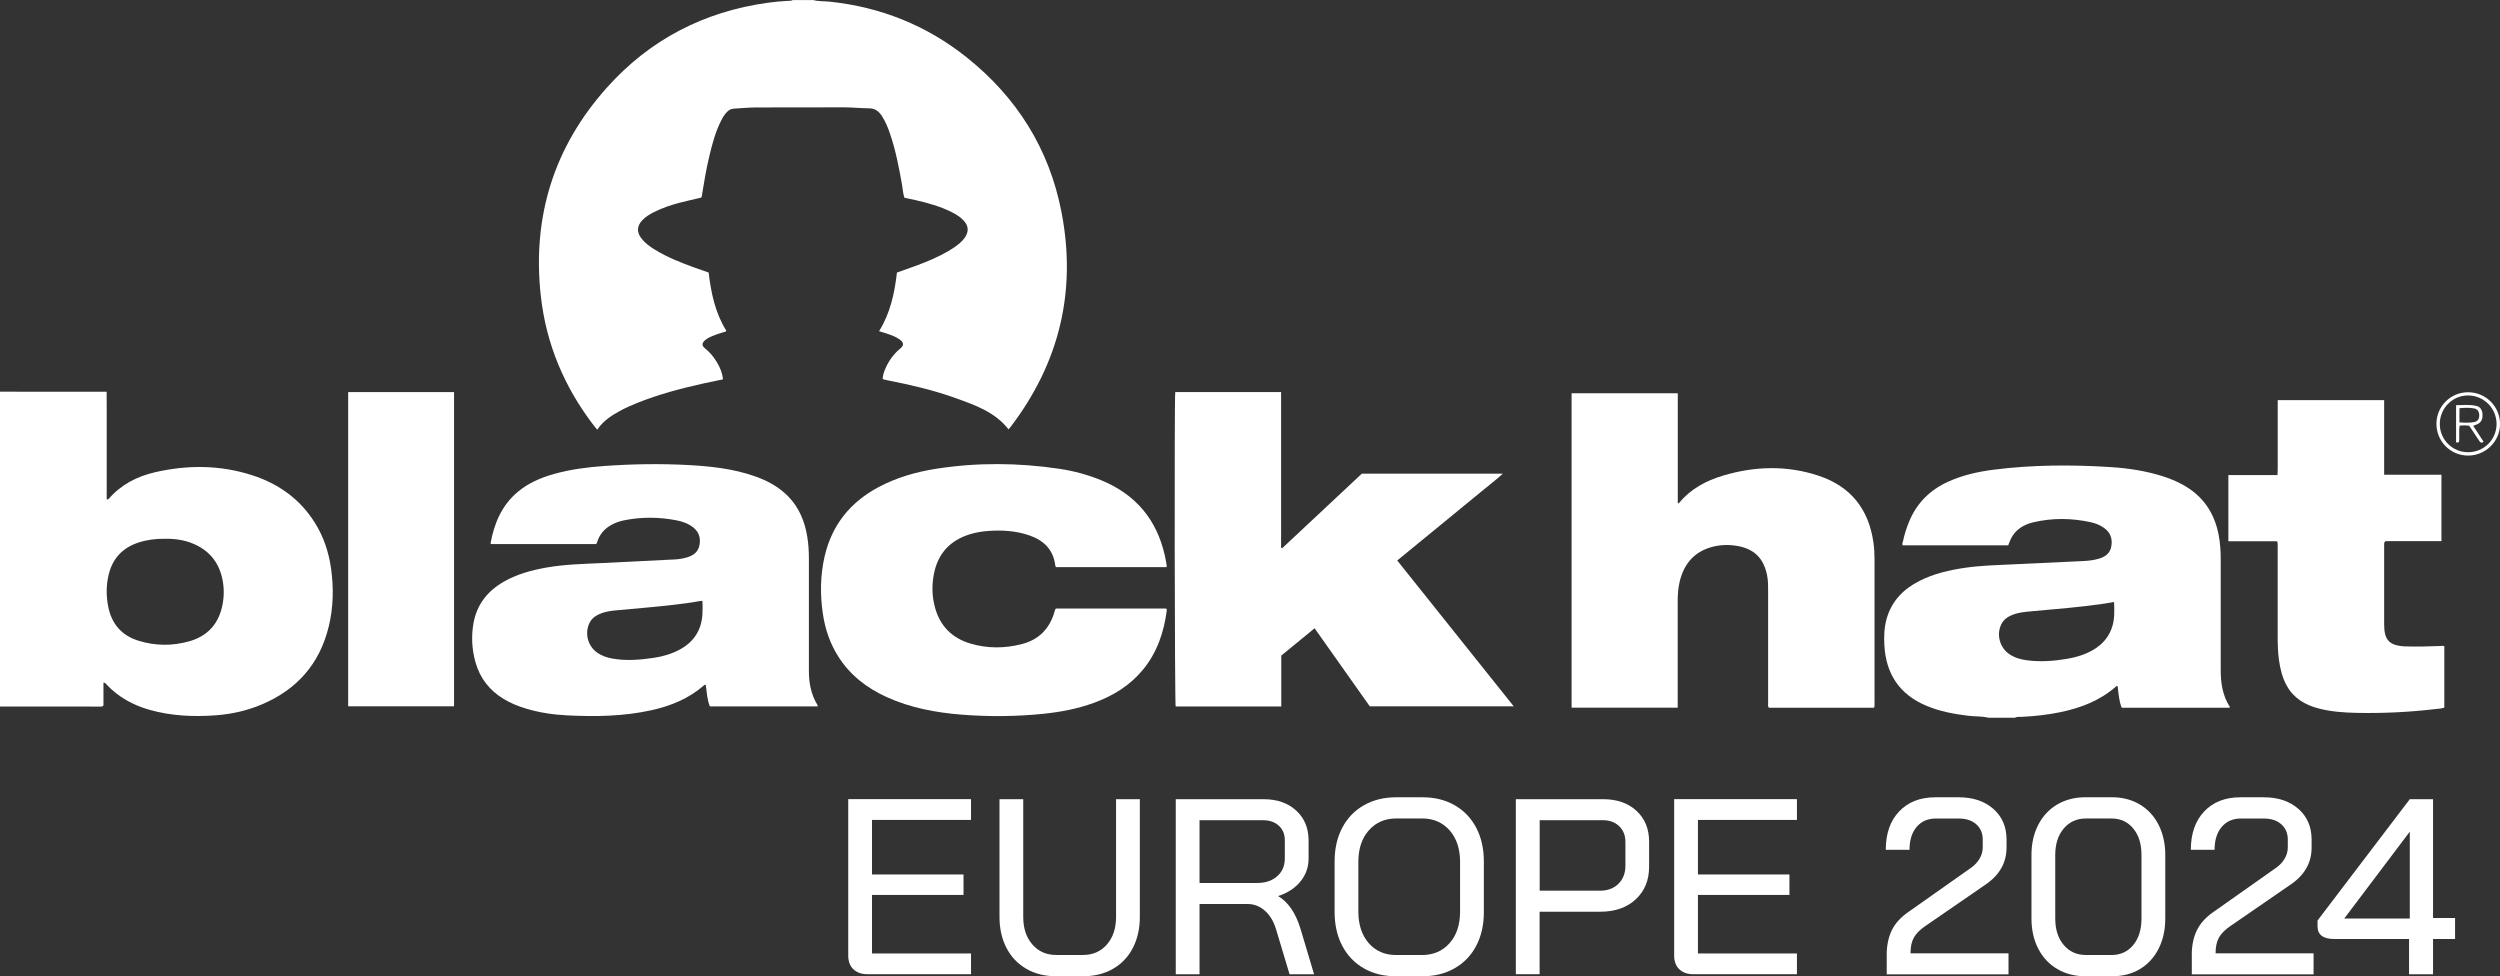 <?xml version="1.0" encoding="UTF-8"?><svg id="Layer_2" xmlns="http://www.w3.org/2000/svg" viewBox="0 0 669.86 261.58"><rect x="0" y="0" width="669.86" height="261.58" fill="#333333" stroke="none"/><g id="Layer_2-2"><g><path d="M217.85,0c1.45,.41,2.95,.29,4.42,.44,13.68,1.44,25.96,6.34,36.71,14.9,13.48,10.74,22.17,24.57,25.44,41.49,4.1,21.18-.56,40.44-13.68,57.61-.15,.19-.31,.37-.51,.6-3.66-4.67-8.96-6.5-14.2-8.38-5.84-2.1-11.88-3.51-17.97-4.71-.45-.09-.89-.18-1.33-.29-.07-.02-.13-.09-.23-.17,.05-1.02,.4-2,.82-2.93,.9-1.98,2.14-3.72,3.83-5.11,1.1-.9,1.08-1.62-.06-2.47-1.11-.83-2.42-1.24-3.71-1.68-.58-.2-1.18-.36-1.84-.56,3.01-4.83,4.15-10.17,4.79-15.71,1.72-.61,3.43-1.2,5.13-1.83,2.98-1.11,5.92-2.33,8.68-3.94,1.04-.6,2.03-1.27,2.95-2.05,.51-.43,.97-.9,1.36-1.44,1.23-1.72,1.11-3.29-.36-4.8-.91-.93-2-1.6-3.15-2.17-3.1-1.54-6.4-2.44-9.75-3.21-.93-.21-1.86-.39-2.85-.6-.39-1.11-.44-2.32-.64-3.48-.82-4.64-1.71-9.27-3.24-13.74-.55-1.61-1.19-3.17-2.11-4.61-.82-1.28-1.81-2.13-3.5-2.14-2.23-.01-4.46-.26-6.69-.26-7.86,0-15.71,.02-23.57,.03-1.99,0-3.96,.21-5.94,.32-.71,.04-1.27,.32-1.76,.79-.69,.67-1.19,1.48-1.62,2.33-1.56,3.04-2.42,6.32-3.21,9.62-.82,3.42-1.4,6.88-1.96,10.35-.04,.24-.01,.5-.22,.74-1.89,.45-3.82,.88-5.73,1.37-2.36,.61-4.67,1.4-6.86,2.49-1.15,.57-2.25,1.24-3.15,2.17-1.49,1.55-1.59,3.2-.28,4.9,.98,1.27,2.25,2.18,3.59,3.01,3.36,2.07,7.02,3.5,10.71,4.84,1.2,.44,2.41,.84,3.72,1.3,.65,5.46,1.75,10.82,4.74,15.61-.21,.31-.55,.33-.85,.41-1,.27-1.97,.62-2.93,1.01-.65,.27-1.28,.59-1.83,1.03-1,.82-1.04,1.52-.04,2.32,1.28,1.02,2.29,2.26,3.12,3.66,.83,1.39,1.47,2.85,1.63,4.58-1.77,.37-3.5,.71-5.23,1.1-6.02,1.34-11.96,2.91-17.7,5.2-1.61,.64-3.2,1.35-4.72,2.18-2.3,1.26-4.47,2.67-6.04,5.01-.3-.36-.57-.65-.81-.97-7.95-10.32-12.88-21.92-14.31-34.88-2.34-21.18,3.49-39.91,17.69-55.79,11.51-12.88,26.02-20.39,43.16-22.76,1.76-.24,3.53-.41,5.31-.5,.45-.02,.91,.03,1.33-.21h5.46Z" style="fill:#fff;"/><path d="M0,104.95c8.97,0,17.94,.01,26.91,.02,.49,0,.98,0,1.66,0,.05,3.27,.01,6.47,.02,9.67,0,3.18,0,6.37,0,9.55s0,6.42,0,9.56c.34,.16,.45,.01,.55-.1,3.3-3.8,7.56-6,12.37-7.11,8.74-2.01,17.47-1.98,26.07,.8,7.03,2.27,12.76,6.34,16.75,12.67,2.37,3.77,3.76,7.9,4.37,12.28,.73,5.2,.64,10.39-.6,15.52-2.42,10.05-8.52,16.96-18,20.96-3.88,1.64-7.95,2.56-12.13,2.88-6.05,.46-12.06,.2-17.95-1.47-4.42-1.26-8.32-3.41-11.49-6.79-.18-.2-.32-.51-.81-.46v6.09c-.29,.33-.5,.3-.7,.3-9.01,0-18.02-.01-27.03-.02V104.95Zm44.07,39.41c-2.33-.02-4.7,.26-7,1.02-4.11,1.37-6.8,4.1-7.89,8.34-.75,2.94-.77,5.89-.18,8.85,.91,4.58,3.57,7.68,8.02,9.08,4.53,1.43,9.14,1.47,13.7,.18,4.57-1.3,7.56-4.27,8.71-8.95,.63-2.56,.7-5.16,.15-7.75-.94-4.44-3.5-7.59-7.67-9.39-2.47-1.07-5.08-1.43-7.84-1.38Z" style="fill:#fff;"/><path d="M532.71,192.29c-1.74-.41-3.53-.29-5.29-.5-3.87-.47-7.68-1.17-11.29-2.7-7.13-3.01-10.77-8.45-11.22-16.11-.14-2.45-.06-4.88,.62-7.25,1.36-4.72,4.49-7.9,8.77-10.07,3.88-1.97,8.06-2.92,12.34-3.54,4.31-.62,8.65-.7,12.98-.92,6.15-.31,12.31-.56,18.46-.86,1.53-.07,3.05-.24,4.52-.71,1.65-.53,2.84-1.5,3.13-3.31,.33-2.02-.26-3.67-1.97-4.87-1.03-.72-2.17-1.21-3.39-1.49-5.2-1.16-10.42-1.23-15.61,0-2.58,.61-4.74,1.95-5.97,4.43-.27,.55-.46,1.14-.7,1.73h-28.28c-.22-.38,0-.68,.06-.98,.38-1.82,.94-3.6,1.64-5.32,2.06-5.03,5.64-8.57,10.57-10.79,3.84-1.73,7.91-2.64,12.07-3.17,10.45-1.34,20.95-1.37,31.45-.7,4.67,.3,9.29,1,13.77,2.41,1.94,.61,3.81,1.37,5.59,2.36,5.3,2.94,8.37,7.46,9.51,13.37,.42,2.2,.57,4.42,.56,6.66,0,9.88,0,19.76,0,29.65,0,3.44,.51,6.76,2.4,9.73,.04,.06,0,.15,0,.29h-28.93c-.74-1.85-.85-3.83-1.08-5.76-.15-.1-.27-.08-.36,0-4.27,3.79-9.39,5.78-14.89,6.93-3.49,.73-7.02,1.11-10.58,1.28-.57,.03-1.16-.08-1.7,.23h-7.2Zm33.75-31c-1.05,.18-1.94,.35-2.84,.48-6.3,.93-12.65,1.41-18.98,1.99-1.81,.17-3.63,.29-5.35,.96-1.31,.51-2.42,1.25-3.06,2.56-1.34,2.74-.42,6.2,2.08,7.94,1.47,1.02,3.12,1.49,4.86,1.71,3.64,.47,7.26,.19,10.86-.43,2.34-.4,4.58-1.1,6.65-2.27,2.67-1.51,4.54-3.66,5.38-6.66,.57-2.02,.47-4.08,.39-6.28Z" style="fill:#fff;"/><path d="M343.3,189.3h-28.29c-.26-.88-.37-82.26-.11-84.24h28.36v41.7c.09,.05,.19,.1,.28,.14,7.13-6.67,14.26-13.34,21.36-19.99h37.79c-1.93,1.76-3.86,3.2-5.7,4.74-1.87,1.56-3.77,3.09-5.66,4.64-1.85,1.52-3.71,3.04-5.56,4.56-1.89,1.55-3.78,3.09-5.66,4.63-1.88,1.54-3.76,3.09-5.73,4.7,10.4,13.02,20.76,25.98,31.22,39.08h-38.57c-4.87-6.89-9.8-13.86-14.79-20.92-3.02,2.48-5.95,4.88-8.93,7.32v13.63Z" style="fill:#fff;"/><path d="M421.11,105.37h28.44v29.52c.21-.07,.31-.07,.35-.12,3.08-3.76,7.18-5.94,11.71-7.31,8.57-2.58,17.21-2.82,25.74,.03,8.54,2.85,13.35,8.93,14.62,17.83,.21,1.48,.3,2.96,.3,4.45,0,12.86,0,25.72,0,38.57,0,.41,.07,.83-.14,1.29h-28.18c-.31-.42-.19-.85-.19-1.25,0-9.96,0-19.93,0-29.89,0-1.4,.02-2.81-.25-4.2-.89-4.7-3.48-7.28-8.2-8.04-2.43-.39-4.87-.27-7.24,.49-4.43,1.43-6.9,4.62-7.99,9.01-.46,1.86-.56,3.75-.55,5.66,.01,8.93,0,17.86,0,26.79,0,.45,0,.89,0,1.42h-28.43V105.37Z" style="fill:#fff;"/><path d="M219.17,189.28h-28.96c-.76-1.85-.82-3.84-1.1-5.73-.25-.18-.37-.03-.47,.07-4.03,3.53-8.8,5.49-13.95,6.65-7.49,1.67-15.09,1.79-22.71,1.41-3.76-.19-7.48-.74-11.11-1.84-2.07-.63-4.05-1.43-5.9-2.55-3.82-2.3-6.38-5.59-7.58-9.89-.94-3.39-1.14-6.85-.54-10.32,.88-5.07,3.76-8.72,8.17-11.24,3.49-1.99,7.31-3.03,11.23-3.74,4.94-.89,9.95-.99,14.94-1.23,6.52-.32,13.05-.64,19.57-.97,1.24-.06,2.47-.26,3.65-.66,1.65-.55,2.77-1.56,3.05-3.38,.28-1.84-.23-3.35-1.68-4.52-1.29-1.03-2.81-1.58-4.4-1.9-4.76-.94-9.53-.97-14.29,0-1.3,.27-2.53,.74-3.68,1.44-1.57,.97-2.68,2.31-3.3,4.05-.1,.27-.09,.58-.4,.85h-28.14c-.06-.12-.13-.2-.12-.26,.99-5.34,3-10.14,7.28-13.72,2.84-2.38,6.17-3.81,9.7-4.8,4.4-1.23,8.91-1.82,13.45-2.14,7.55-.54,15.12-.66,22.68-.25,5.96,.33,11.87,.98,17.55,2.95,3.36,1.16,6.44,2.79,8.98,5.34,3.04,3.05,4.56,6.83,5.23,11.01,.31,1.92,.42,3.86,.42,5.81,0,10.05,.01,20.1,0,30.14,0,3.2,.6,6.24,2.28,9.02,.06,.1,.07,.23,.11,.41Zm-30.97-28.3c-.4,.05-.65,.06-.89,.1-2.19,.42-4.41,.69-6.62,.95-5.21,.61-10.44,1.03-15.67,1.51-1.48,.14-2.96,.36-4.34,.96-1.3,.56-2.33,1.4-2.88,2.74-1.14,2.79-.18,5.99,2.3,7.69,1.15,.78,2.43,1.24,3.78,1.49,3.75,.7,7.49,.4,11.23-.15,2.47-.36,4.85-1.05,7.05-2.24,2.49-1.35,4.36-3.25,5.35-5.94,.83-2.26,.81-4.6,.7-7.11Z" style="fill:#fff;"/><path d="M312.55,151.96h-29.64c-.07-.22-.16-.41-.18-.61-.56-4.19-3.17-6.61-6.96-7.91-3.57-1.23-7.28-1.44-11.02-1.17-1.65,.12-3.28,.39-4.87,.88-5.24,1.62-8.5,5.06-9.61,10.47-.65,3.17-.57,6.34,.34,9.45,1.39,4.79,4.56,7.89,9.29,9.33,4.62,1.4,9.31,1.37,13.96,.16,4.44-1.15,7.29-4.03,8.63-8.42,.11-.35,.11-.74,.44-1.09h29.5c.26,.18,.21,.4,.19,.6-.77,5.85-2.62,11.26-6.43,15.86-3.47,4.19-7.94,6.93-13,8.78-4.41,1.62-8.99,2.49-13.65,2.97-7.26,.74-14.53,.8-21.8,.23-6.96-.55-13.77-1.81-20.17-4.72-5.35-2.43-9.84-5.9-13-10.93-2.19-3.48-3.48-7.3-4.08-11.35-.77-5.2-.71-10.39,.49-15.52,1.96-8.36,6.88-14.42,14.41-18.44,4.87-2.6,10.1-4.09,15.52-4.94,10.95-1.7,21.91-1.61,32.86,.01,3.97,.59,7.84,1.63,11.56,3.19,9.06,3.8,14.63,10.5,16.78,20.06,.2,.89,.35,1.78,.51,2.68,.02,.11-.03,.24-.06,.42Z" style="fill:#fff;"/><path d="M654.17,127.23v17.77h-15.02c-.45,.42-.33,.81-.33,1.17,0,7.07,0,14.14,0,21.21,0,.91,.06,1.81,.31,2.7,.39,1.39,1.26,2.29,2.65,2.7,.84,.25,1.69,.38,2.56,.41,3.18,.11,6.37,.03,9.55-.1,.32-.01,.65-.12,1.05,.06v16.44c-.78,.29-1.61,.3-2.42,.4-6.99,.83-14.01,1.16-21.04,1.02-3.48-.07-6.94-.32-10.32-1.21-3.57-.95-6.56-2.71-8.42-6.04-1.21-2.17-1.77-4.53-2.11-6.96-.3-2.14-.34-4.28-.34-6.44,0-7.94,0-15.88,0-23.82,0-.45,.07-.91-.14-1.51h-13.07v-17.74h13.16c.1-1.75,.05-3.39,.06-5.02,.01-1.7,0-3.39,0-5.09v-9.97h28.52v19.99h15.37Z" style="fill:#fff;"/><path d="M93.29,189.25V105.06h28.37v84.19h-28.37Z" style="fill:#fff;"/><path d="M661.25,122.07c-4.71-.03-8.47-3.87-8.42-8.6,.04-4.66,3.84-8.39,8.52-8.37,4.72,.02,8.52,3.82,8.52,8.53,0,4.65-3.9,8.47-8.61,8.44Zm.1-.9c4.2-.02,7.58-3.38,7.59-7.55,.01-4.22-3.42-7.66-7.64-7.66-4.21,0-7.6,3.45-7.57,7.7,.03,4.18,3.42,7.53,7.62,7.51Z" style="fill:#fff;"/><path d="M662.68,114.1c.95,1.46,1.86,2.86,2.78,4.26-.59,.5-.9,.16-1.19-.28-.89-1.34-1.78-2.68-2.66-4-.86-.15-1.68-.11-2.56-.04-.26,1.5,0,2.98-.16,4.37-.28,.25-.51,.17-.8,.1v-9.94c1.82-.02,3.66-.23,5.47,.2,1.03,.25,1.54,1.06,1.61,2.24,.06,1.1-.19,2.06-1.27,2.6-.36,.18-.75,.3-1.22,.49Zm-3.69-.93c1.39,.12,2.66,.15,3.91-.07,.95-.17,1.37-.78,1.39-1.76,.02-1.03-.44-1.74-1.38-1.91-1.28-.23-2.58-.17-3.92-.05v3.78Z" style="fill:#fff;"/></g><g><path d="M228.65,259.7c-.92-.89-1.37-2.12-1.37-3.69v-41.88h32.9v5.56h-26.53v14.61h24.52v5.49h-24.52v15.68h26.53v5.56h-27.81c-1.56,0-2.8-.45-3.72-1.34Z" style="fill:#fff;"/><path d="M275.02,259.6c-2.3-1.32-4.08-3.18-5.33-5.59-1.25-2.41-1.88-5.18-1.88-8.31v-31.56h6.36v31.56c0,3.04,.81,5.49,2.45,7.37,1.63,1.88,3.76,2.81,6.4,2.81h7.17c2.63,0,4.77-.94,6.4-2.81,1.63-1.88,2.45-4.33,2.45-7.37v-31.56h6.37v31.56c0,3.13-.63,5.9-1.88,8.31-1.25,2.41-3.03,4.28-5.33,5.59-2.3,1.32-4.97,1.98-8.01,1.98h-7.17c-3.04,0-5.71-.66-8.01-1.98Z" style="fill:#fff;"/><path d="M315.05,214.14h23.52c3.62,0,6.53,1.02,8.74,3.05,2.21,2.03,3.32,4.7,3.32,8.01v4.82c0,2.32-.73,4.38-2.18,6.16-1.45,1.79-3.43,3.08-5.93,3.89v.07c2.63,1.56,4.6,4.42,5.9,8.58l3.68,12.33h-6.57l-3.62-12.06c-.63-2.1-1.62-3.75-2.98-4.96-1.36-1.21-2.92-1.81-4.66-1.81h-12.86v18.83h-6.37v-46.9Zm21.78,22.45c2.23,0,4.03-.6,5.39-1.81,1.36-1.21,2.04-2.79,2.04-4.76v-4.89c0-1.61-.54-2.9-1.61-3.89-1.07-.98-2.48-1.47-4.22-1.47h-17.02v16.82h15.41Z" style="fill:#fff;"/><path d="M365.4,259.44c-2.48-1.43-4.4-3.44-5.76-6.03-1.36-2.59-2.04-5.61-2.04-9.04v-13.53c0-3.44,.68-6.45,2.04-9.04,1.36-2.59,3.29-4.6,5.8-6.03,2.5-1.43,5.38-2.14,8.64-2.14h7.1c3.26,0,6.13,.71,8.61,2.14,2.48,1.43,4.4,3.44,5.76,6.03,1.36,2.59,2.04,5.61,2.04,9.04v13.53c0,3.44-.68,6.46-2.04,9.04-1.36,2.59-3.29,4.6-5.79,6.03-2.5,1.43-5.36,2.14-8.58,2.14h-7.17c-3.26,0-6.13-.71-8.61-2.14Zm15.64-3.55c3.04,0,5.49-1.06,7.37-3.18,1.88-2.12,2.81-4.95,2.81-8.48v-13.27c0-3.53-.94-6.35-2.81-8.48-1.88-2.12-4.33-3.18-7.37-3.18h-6.9c-3.04,0-5.49,1.06-7.37,3.18-1.88,2.12-2.81,4.95-2.81,8.48v13.27c0,3.53,.93,6.35,2.78,8.48,1.85,2.12,4.3,3.18,7.34,3.18h6.97Z" style="fill:#fff;"/><path d="M406.17,214.14h23.38c3.71,0,6.69,1.04,8.94,3.12,2.25,2.08,3.38,4.83,3.38,8.27v6.7c0,3.62-1.2,6.53-3.58,8.74-2.39,2.21-5.55,3.32-9.48,3.32h-16.28v16.75h-6.37v-46.9Zm22.51,24.52c2.05,0,3.71-.61,4.96-1.84,1.25-1.23,1.88-2.85,1.88-4.86v-6.37c0-1.74-.56-3.15-1.67-4.22-1.12-1.07-2.59-1.61-4.42-1.61h-16.88v18.89h16.15Z" style="fill:#fff;"/><path d="M449.95,259.7c-.92-.89-1.37-2.12-1.37-3.69v-41.88h32.9v5.56h-26.53v14.61h24.52v5.49h-24.52v15.68h26.53v5.56h-27.81c-1.56,0-2.8-.45-3.72-1.34Z" style="fill:#fff;"/><path d="M505.53,255.89c0-2.55,.46-4.76,1.37-6.63,.92-1.88,2.42-3.53,4.52-4.96l16.62-11.72c1.03-.71,1.82-1.55,2.38-2.51,.56-.96,.84-1.95,.84-2.98v-2.14c0-1.7-.58-3.06-1.74-4.09-1.16-1.03-2.73-1.54-4.69-1.54h-6.16c-2.14,0-3.85,.75-5.12,2.25-1.27,1.5-1.91,3.54-1.91,6.13h-6.36c0-4.33,1.19-7.76,3.58-10.28,2.39-2.52,5.62-3.79,9.68-3.79h6.3c3.84,0,6.93,1.04,9.28,3.12,2.35,2.08,3.52,4.81,3.52,8.21v2.14c0,4.06-1.88,7.37-5.63,9.92l-16.15,11.12c-1.43,.98-2.45,2.01-3.05,3.08-.6,1.07-.9,2.48-.9,4.22h26.26v5.63h-32.63v-5.16Z" style="fill:#fff;"/><path d="M551.22,259.64c-2.19-1.29-3.89-3.12-5.09-5.46-1.21-2.35-1.81-5.04-1.81-8.07v-17.02c0-3.04,.6-5.73,1.81-8.07,1.21-2.35,2.9-4.17,5.09-5.46,2.19-1.29,4.71-1.94,7.57-1.94h7.1c2.81,0,5.3,.65,7.47,1.94,2.17,1.3,3.84,3.12,5.03,5.46,1.18,2.34,1.78,5.04,1.78,8.07v17.02c0,3.04-.59,5.73-1.78,8.07-1.18,2.34-2.85,4.17-4.99,5.46-2.14,1.3-4.65,1.94-7.5,1.94h-7.1c-2.86,0-5.38-.65-7.57-1.94Zm14.54-3.75c2.41,0,4.36-.89,5.83-2.68,1.47-1.79,2.21-4.15,2.21-7.1v-17.02c0-2.95-.74-5.32-2.21-7.1s-3.42-2.68-5.83-2.68h-6.83c-2.46,0-4.45,.89-5.96,2.68-1.52,1.79-2.28,4.15-2.28,7.1v17.02c0,2.95,.76,5.32,2.28,7.1,1.52,1.79,3.51,2.68,5.96,2.68h6.83Z" style="fill:#fff;"/><path d="M587.27,255.89c0-2.55,.46-4.76,1.37-6.63,.92-1.88,2.42-3.53,4.52-4.96l16.62-11.72c1.03-.71,1.82-1.55,2.38-2.51,.56-.96,.84-1.95,.84-2.98v-2.14c0-1.7-.58-3.06-1.74-4.09-1.16-1.03-2.73-1.54-4.69-1.54h-6.16c-2.14,0-3.85,.75-5.12,2.25-1.27,1.5-1.91,3.54-1.91,6.13h-6.36c0-4.33,1.19-7.76,3.58-10.28,2.39-2.52,5.62-3.79,9.68-3.79h6.3c3.84,0,6.93,1.04,9.28,3.12,2.35,2.08,3.52,4.81,3.52,8.21v2.14c0,4.06-1.88,7.37-5.63,9.92l-16.15,11.12c-1.43,.98-2.45,2.01-3.05,3.08-.6,1.07-.9,2.48-.9,4.22h26.26v5.63h-32.63v-5.16Z" style="fill:#fff;"/><path d="M645.49,251.6h-20.03c-2.99,0-4.49-1.14-4.49-3.42v-1.54l24.72-32.5h6.23v31.83h5.9v5.63h-5.9v9.45h-6.43v-9.45Zm.2-5.49v-23.18h-.07l-17.49,23.18h17.55Z" style="fill:#fff;"/></g></g></svg>